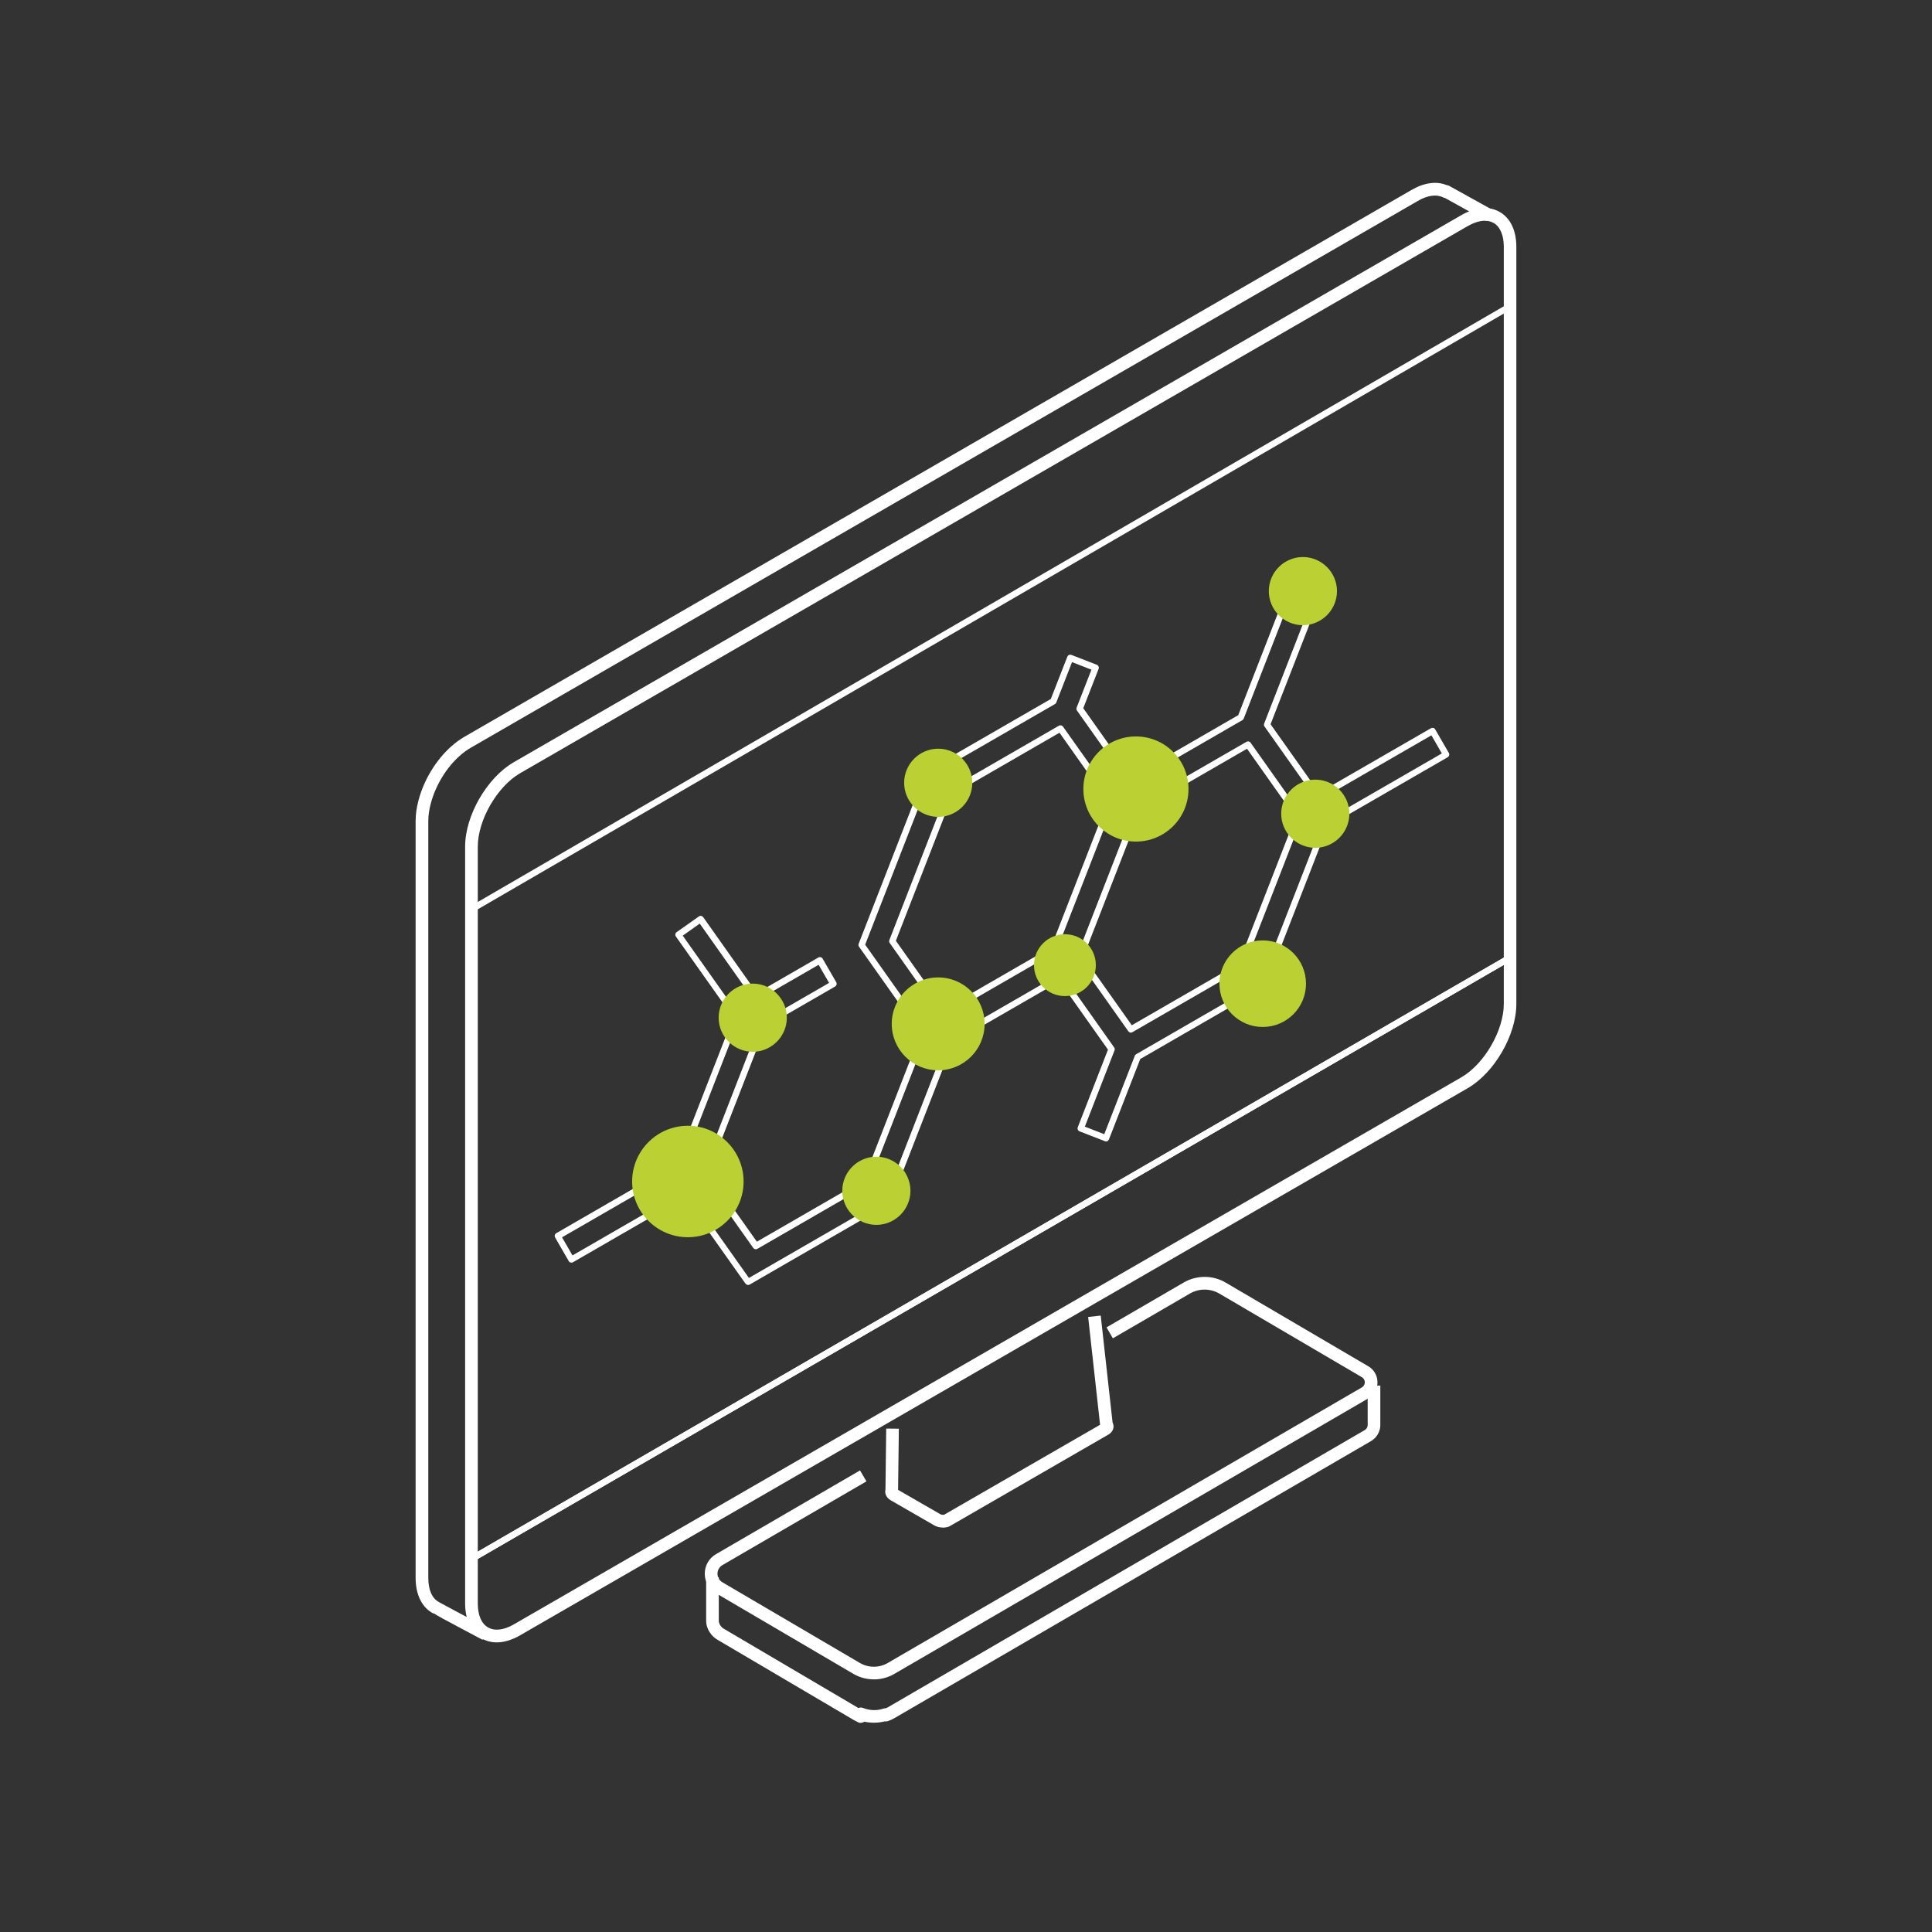 <svg xmlns="http://www.w3.org/2000/svg" id="Layer_2" viewBox="0 0 416 416"><rect x="0" y="0" width="416" height="416" fill="#333333" stroke="none"/><defs><style>.cls-1{fill:none;}.cls-2,.cls-3{fill:#fff;}.cls-4,.cls-5{fill:#bbd033;}.cls-5,.cls-3{fill-rule:evenodd;}</style></defs><g id="Layer_1-2"><rect class="cls-1" width="416" height="416"></rect><g id="Header"><rect class="cls-2" x="83.98" y="270.36" width="258.36" height="1.36" transform="translate(-107.12 143.28) rotate(-30.07)"></rect><rect class="cls-2" x="83.98" y="270.36" width="258.36" height="1.36" transform="translate(-107.12 143.28) rotate(-30.07)"></rect><rect class="cls-2" x="83.91" y="130.28" width="258.53" height="1.36" transform="translate(-36.94 124.75) rotate(-30.14)"></rect><path class="cls-2" d="m188.18,361.61c1.51,0,3.01-.39,4.36-1.17l102.07-59.33c1.24-.72,1.99-2.02,1.99-3.46s-.74-2.74-1.97-3.46l-30.7-18.01c-2.79-1.65-6.28-1.65-9.08-.01l-16.59,9.64,1.36,2.36,16.59-9.64c1.96-1.14,4.39-1.13,6.33,0l30.7,18.01c.57.34.63.89.63,1.1s-.07.78-.64,1.1l-102.07,59.33c-1.85,1.08-4.15,1.08-6.01,0l-29.6-17.37c-.67-.39-1.06-1.08-1.06-1.85s.4-1.46,1.06-1.85l31.01-18.03-1.38-2.36-31.01,18.03c-1.51.87-2.41,2.45-2.42,4.2,0,1.74.9,3.32,2.41,4.21l29.6,17.37c1.35.79,2.87,1.18,4.39,1.18h.04Z"></path><path class="cls-3" d="m295.2,292.86l.03.26c0-.08,0-.16-.03-.26Z"></path><path class="cls-2" d="m185.38,370.94c.26,0,.52-.07.74-.22,1.47.3,2.96.29,4.37-.07.22.04.45.01.67-.05.5-.18.99-.39,1.43-.65l102.63-59.66c1.29-.76,2.06-2.17,1.99-3.68v-8.27h-2.72v8.34c.03.57-.22,1.01-.64,1.25l-102.63,59.66c-.15.08-.3.16-.46.23-.18,0-.34,0-.5.07-1.43.48-2.98.44-4.39-.12-.34-.14-.71-.14-1.04,0l-29-17.08c-.49-.29-1.06-.94-1.06-1.78v-9.29h-2.72v9.29c0,2,1.24,3.45,2.4,4.14l29.49,17.37c.3.16.59.31.87.44.18.08.37.12.56.12l.03-.03Z"></path><path class="cls-2" d="m203,328.93c.15,0,.3,0,.45-.03.46-.04.87-.16,1.2-.37l34.07-19.67c.56-.33.91-.82,1.02-1.39.07-.41,0-.82-.18-1.18l-2.55-23.02-2.71.3,2.57,23.21-33.59,19.38h-.12c-.27.03-.53-.03-.65-.1-.12-.07-7.71-4.44-9.13-5.26l.16-13.17-2.72-.03-.16,13.13c-.18.75.08,1.68,1.1,2.29,6.27,3.61,9.43,5.43,9.45,5.45.46.27,1.12.44,1.77.44h.01Z"></path><path class="cls-2" d="m103.72,352.77c-2.3-1.32-3.57-4-3.57-7.52v-162.97c0-6.67,4.7-14.82,10.47-18.16l204.01-117.78c3.06-1.77,6.02-2.02,8.31-.69,2.29,1.32,3.56,3.99,3.56,7.52v162.99c0,6.67-4.7,14.82-10.49,18.16l-204.01,117.79c-1.74,1.01-3.46,1.53-5.04,1.53-1.17,0-2.27-.29-3.26-.84h.01ZM316,48.7l-204.01,117.79c-4.94,2.86-9.11,10.09-9.11,15.8v162.97c0,2.51.78,4.35,2.21,5.16,1.42.82,3.39.59,5.57-.67l204.01-117.79c4.94-2.86,9.13-10.09,9.13-15.8V53.17c0-2.51-.78-4.35-2.19-5.16-.54-.31-1.18-.48-1.88-.48-1.1,0-2.37.39-3.7,1.16h-.01Z"></path><path class="cls-2" d="m103.91,353.08l1.28-2.41c-3.72-1.97-9.75-5.18-10.45-5.58-.05-.04-.11-.07-.18-.11-1.51-.76-2.34-2.63-2.34-5.23v-162.94c0-1.21.19-2.52.54-3.8,1.01-3.85,3.32-7.68,6.2-10.24.79-.71,1.59-1.29,2.4-1.76l203.94-117.75c2.08-1.21,4.02-1.47,5.45-.75.12.07.25.11.38.12l8.96,4.97,1.32-2.38-9.33-5.18c-.16-.1-.34-.15-.52-.16-2.21-.93-4.89-.57-7.63,1.02l-203.94,117.75c-.97.56-1.93,1.27-2.86,2.1-3.26,2.9-5.88,7.23-7.01,11.56-.41,1.51-.63,3.04-.63,4.49v162.96c0,3.64,1.4,6.43,3.84,7.67l.03-.07c.86.57,2.44,1.42,5.23,2.9,2.66,1.42,5.31,2.82,5.31,2.82h0Z"></path><path class="cls-2" d="m160.53,276.41l-13.1-18.51-24.04,13.88c-.15.1-.34.11-.52.07s-.33-.16-.41-.31l-2.93-5.08c-.19-.33-.08-.75.25-.93l25.8-14.9,12.29-31.55-12.33-17.42c-.22-.31-.15-.74.16-.95l4.78-3.38c.15-.11.33-.15.5-.11.18.03.34.14.44.27l11.55,16.33,13.23-7.64c.16-.1.34-.11.52-.07s.33.16.41.31l2.93,5.07c.19.33.08.74-.25.93l-14.98,8.65-12.29,31.55,10.43,14.74,22.94-13.24,12.29-31.57-13.23-18.7c-.14-.19-.16-.42-.08-.64l14.4-36.97c.05-.15.16-.26.3-.34l26.67-15.39,3.56-9.11c.14-.35.53-.52.89-.38l5.46,2.12c.35.14.52.53.38.89l-3.3,8.46,10.43,14.75,22.94-13.25,10.32-26.52c.07-.16.19-.3.35-.38.16-.07.35-.08.52,0l5.46,2.12c.35.14.52.53.38.89l-10.07,25.84,10.45,14.76,24.07-13.89c.16-.1.34-.11.52-.07s.33.16.41.31l2.93,5.07c.19.33.08.74-.25.93l-25.81,14.9-13.36,34.31c-.05.15-.16.26-.3.34l-26.72,15.43-6.74,17.31c-.07.16-.19.3-.35.38-.16.07-.35.08-.52,0l-5.46-2.12c-.35-.14-.52-.53-.38-.89l6.5-16.7-10.41-14.72-22.96,13.25-13.36,34.32c-.05.15-.16.26-.3.34l-30.1,17.38c-.11.07-.22.1-.34.1-.22,0-.42-.1-.56-.29v.03Zm43.48-52.56c.05-.15.16-.26.3-.34l23.71-13.69c.3-.18.69-.1.9.19l10.98,15.53c.14.19.16.42.08.64l-6.39,16.41,4.18,1.63,6.58-16.89c.05-.15.16-.26.3-.34l26.72-15.43,13.36-34.31c.05-.15.16-.26.3-.34l25.43-14.68-2.25-3.9-24.01,13.87c-.3.18-.69.1-.9-.19l-11.02-15.57c-.14-.19-.16-.42-.08-.64l9.94-25.55-4.18-1.63-10.16,26.11c-.05.15-.16.26-.3.34l-23.69,13.68c-.31.18-.69.1-.9-.19l-11.01-15.55c-.14-.19-.16-.42-.08-.64l3.19-8.17-4.18-1.63-3.39,8.7c-.05.15-.16.26-.3.34l-26.67,15.39-14.18,36.41,13.23,18.7c.14.19.16.42.08.64l-12.52,32.13c-.05.15-.16.26-.3.34l-23.69,13.68c-.31.18-.69.1-.9-.19l-10.99-15.54c-.14-.19-.16-.42-.08-.64l12.5-32.12c.05-.15.16-.26.3-.34l14.6-8.43-2.25-3.9-13.18,7.61c-.31.18-.69.1-.9-.19l-11.52-16.29-3.66,2.6,12.15,17.18c.14.19.16.42.08.64l-12.5,32.12c-.05.15-.16.26-.3.34l-25.42,14.67,2.25,3.9,23.99-13.85c.3-.18.69-.1.9.19l13.1,18.51,29.35-16.94,13.36-34.32.03-.03Zm38.94-1.8l-10.99-15.54c-.14-.19-.16-.42-.08-.64l12.5-32.12c.05-.15.16-.26.3-.34l23.7-13.68c.3-.18.69-.1.9.19l10.99,15.54c.14.19.16.42.08.64l-12.5,32.12c-.05.15-.16.26-.3.34l-23.7,13.68c-.11.07-.22.1-.34.1-.22,0-.42-.1-.56-.29h0Zm35.99-46.09l-10.43-14.74-22.95,13.25-12.29,31.55,10.43,14.74,22.95-13.25,12.29-31.55h0Zm-76.38,42.62l-10.98-15.53c-.14-.19-.16-.42-.08-.64l12.5-32.12c.05-.15.16-.26.3-.34l23.69-13.68c.3-.18.69-.1.9.19l11.01,15.55c.14.19.16.42.08.64l-12.49,32.06c-.05.15-.16.26-.3.34l-23.73,13.7c-.11.07-.22.1-.34.1-.22,0-.42-.1-.56-.29Zm36-46.07l-10.43-14.74-22.94,13.25-12.29,31.55,10.41,14.71,22.98-13.27,12.26-31.5h.01Z"></path><circle class="cls-4" cx="244.59" cy="169.89" r="11.32"></circle><path class="cls-5" d="m222.64,207.82c0,3.68,2.98,6.66,6.66,6.66s6.66-2.98,6.66-6.66-2.98-6.66-6.66-6.66-6.66,2.98-6.66,6.66Z"></path><path class="cls-5" d="m155.42,219.13c0,3.68,2.98,6.66,6.66,6.66s6.66-2.98,6.66-6.66-2.98-6.66-6.66-6.66-6.66,2.98-6.66,6.66Z"></path><path class="cls-4" d="m154.74,219.13c0-4.05,3.3-7.34,7.34-7.34s7.34,3.3,7.34,7.34-3.3,7.34-7.34,7.34-7.34-3.3-7.34-7.34Zm1.36,0c0,3.3,2.68,5.98,5.98,5.98s5.98-2.68,5.98-5.98-2.68-5.98-5.98-5.98-5.98,2.68-5.98,5.98Z"></path><path class="cls-5" d="m182.04,256.4c0,3.68,2.98,6.66,6.66,6.66s6.66-2.98,6.66-6.66-2.98-6.66-6.66-6.66-6.66,2.98-6.66,6.66Z"></path><path class="cls-4" d="m181.36,256.4c0-4.05,3.3-7.34,7.34-7.34s7.34,3.3,7.34,7.34-3.3,7.34-7.34,7.34-7.34-3.3-7.34-7.34Zm1.36,0c0,3.3,2.68,5.98,5.98,5.98s5.98-2.68,5.98-5.98-2.68-5.98-5.98-5.98-5.98,2.68-5.98,5.98Z"></path><circle class="cls-4" cx="148.09" cy="254.41" r="11.32"></circle><path class="cls-4" d="m136.11,254.4c0-6.62,5.38-12,12-12s12,5.38,12,12-5.38,12-12,12-12-5.38-12-12Zm1.36,0c0,5.86,4.77,10.64,10.64,10.64s10.64-4.77,10.64-10.64-4.77-10.64-10.64-10.64-10.64,4.77-10.64,10.64Z"></path><circle class="cls-4" cx="202.01" cy="220.46" r="9.32"></circle><path class="cls-4" d="m192.01,220.46c0-5.52,4.48-10,10-10s10,4.48,10,10-4.48,10-10,10-10-4.48-10-10Zm1.36,0c0,4.77,3.87,8.64,8.64,8.64s8.64-3.87,8.64-8.64-3.87-8.64-8.64-8.64-8.64,3.87-8.64,8.64Z"></path><path class="cls-5" d="m276.55,175.21c0,3.68,2.98,6.66,6.66,6.66s6.66-2.98,6.66-6.66-2.98-6.66-6.66-6.66-6.66,2.98-6.66,6.66Z"></path><path class="cls-4" d="m275.87,175.21c0-4.05,3.3-7.34,7.34-7.34s7.34,3.3,7.34,7.34-3.3,7.34-7.34,7.34-7.34-3.3-7.34-7.34Zm1.36,0c0,3.3,2.68,5.98,5.98,5.98s5.98-2.68,5.98-5.98-2.68-5.98-5.98-5.98-5.98,2.68-5.98,5.98Z"></path><path class="cls-5" d="m195.36,168.55c0,3.68,2.98,6.66,6.66,6.66s6.66-2.98,6.66-6.66-2.98-6.66-6.66-6.66-6.66,2.98-6.66,6.66Z"></path><path class="cls-4" d="m194.68,168.55c0-4.05,3.3-7.34,7.34-7.34s7.34,3.3,7.34,7.34-3.3,7.34-7.34,7.34-7.34-3.3-7.34-7.34Zm1.36,0c0,3.3,2.68,5.98,5.98,5.98s5.98-2.68,5.98-5.98-2.68-5.98-5.98-5.98-5.98,2.68-5.98,5.98Z"></path><path class="cls-5" d="m273.88,127.28c0,3.68,2.98,6.66,6.66,6.66s6.66-2.98,6.66-6.66-2.98-6.66-6.66-6.66-6.66,2.98-6.66,6.66Z"></path><path class="cls-4" d="m273.2,127.28c0-4.05,3.3-7.34,7.34-7.34s7.34,3.3,7.34,7.34-3.3,7.34-7.34,7.34-7.34-3.3-7.34-7.34Zm1.36,0c0,3.3,2.68,5.98,5.98,5.98s5.98-2.68,5.98-5.98-2.68-5.98-5.98-5.98-5.98,2.68-5.98,5.98Z"></path><circle class="cls-4" cx="271.89" cy="211.81" r="9.32"></circle></g></g></svg>